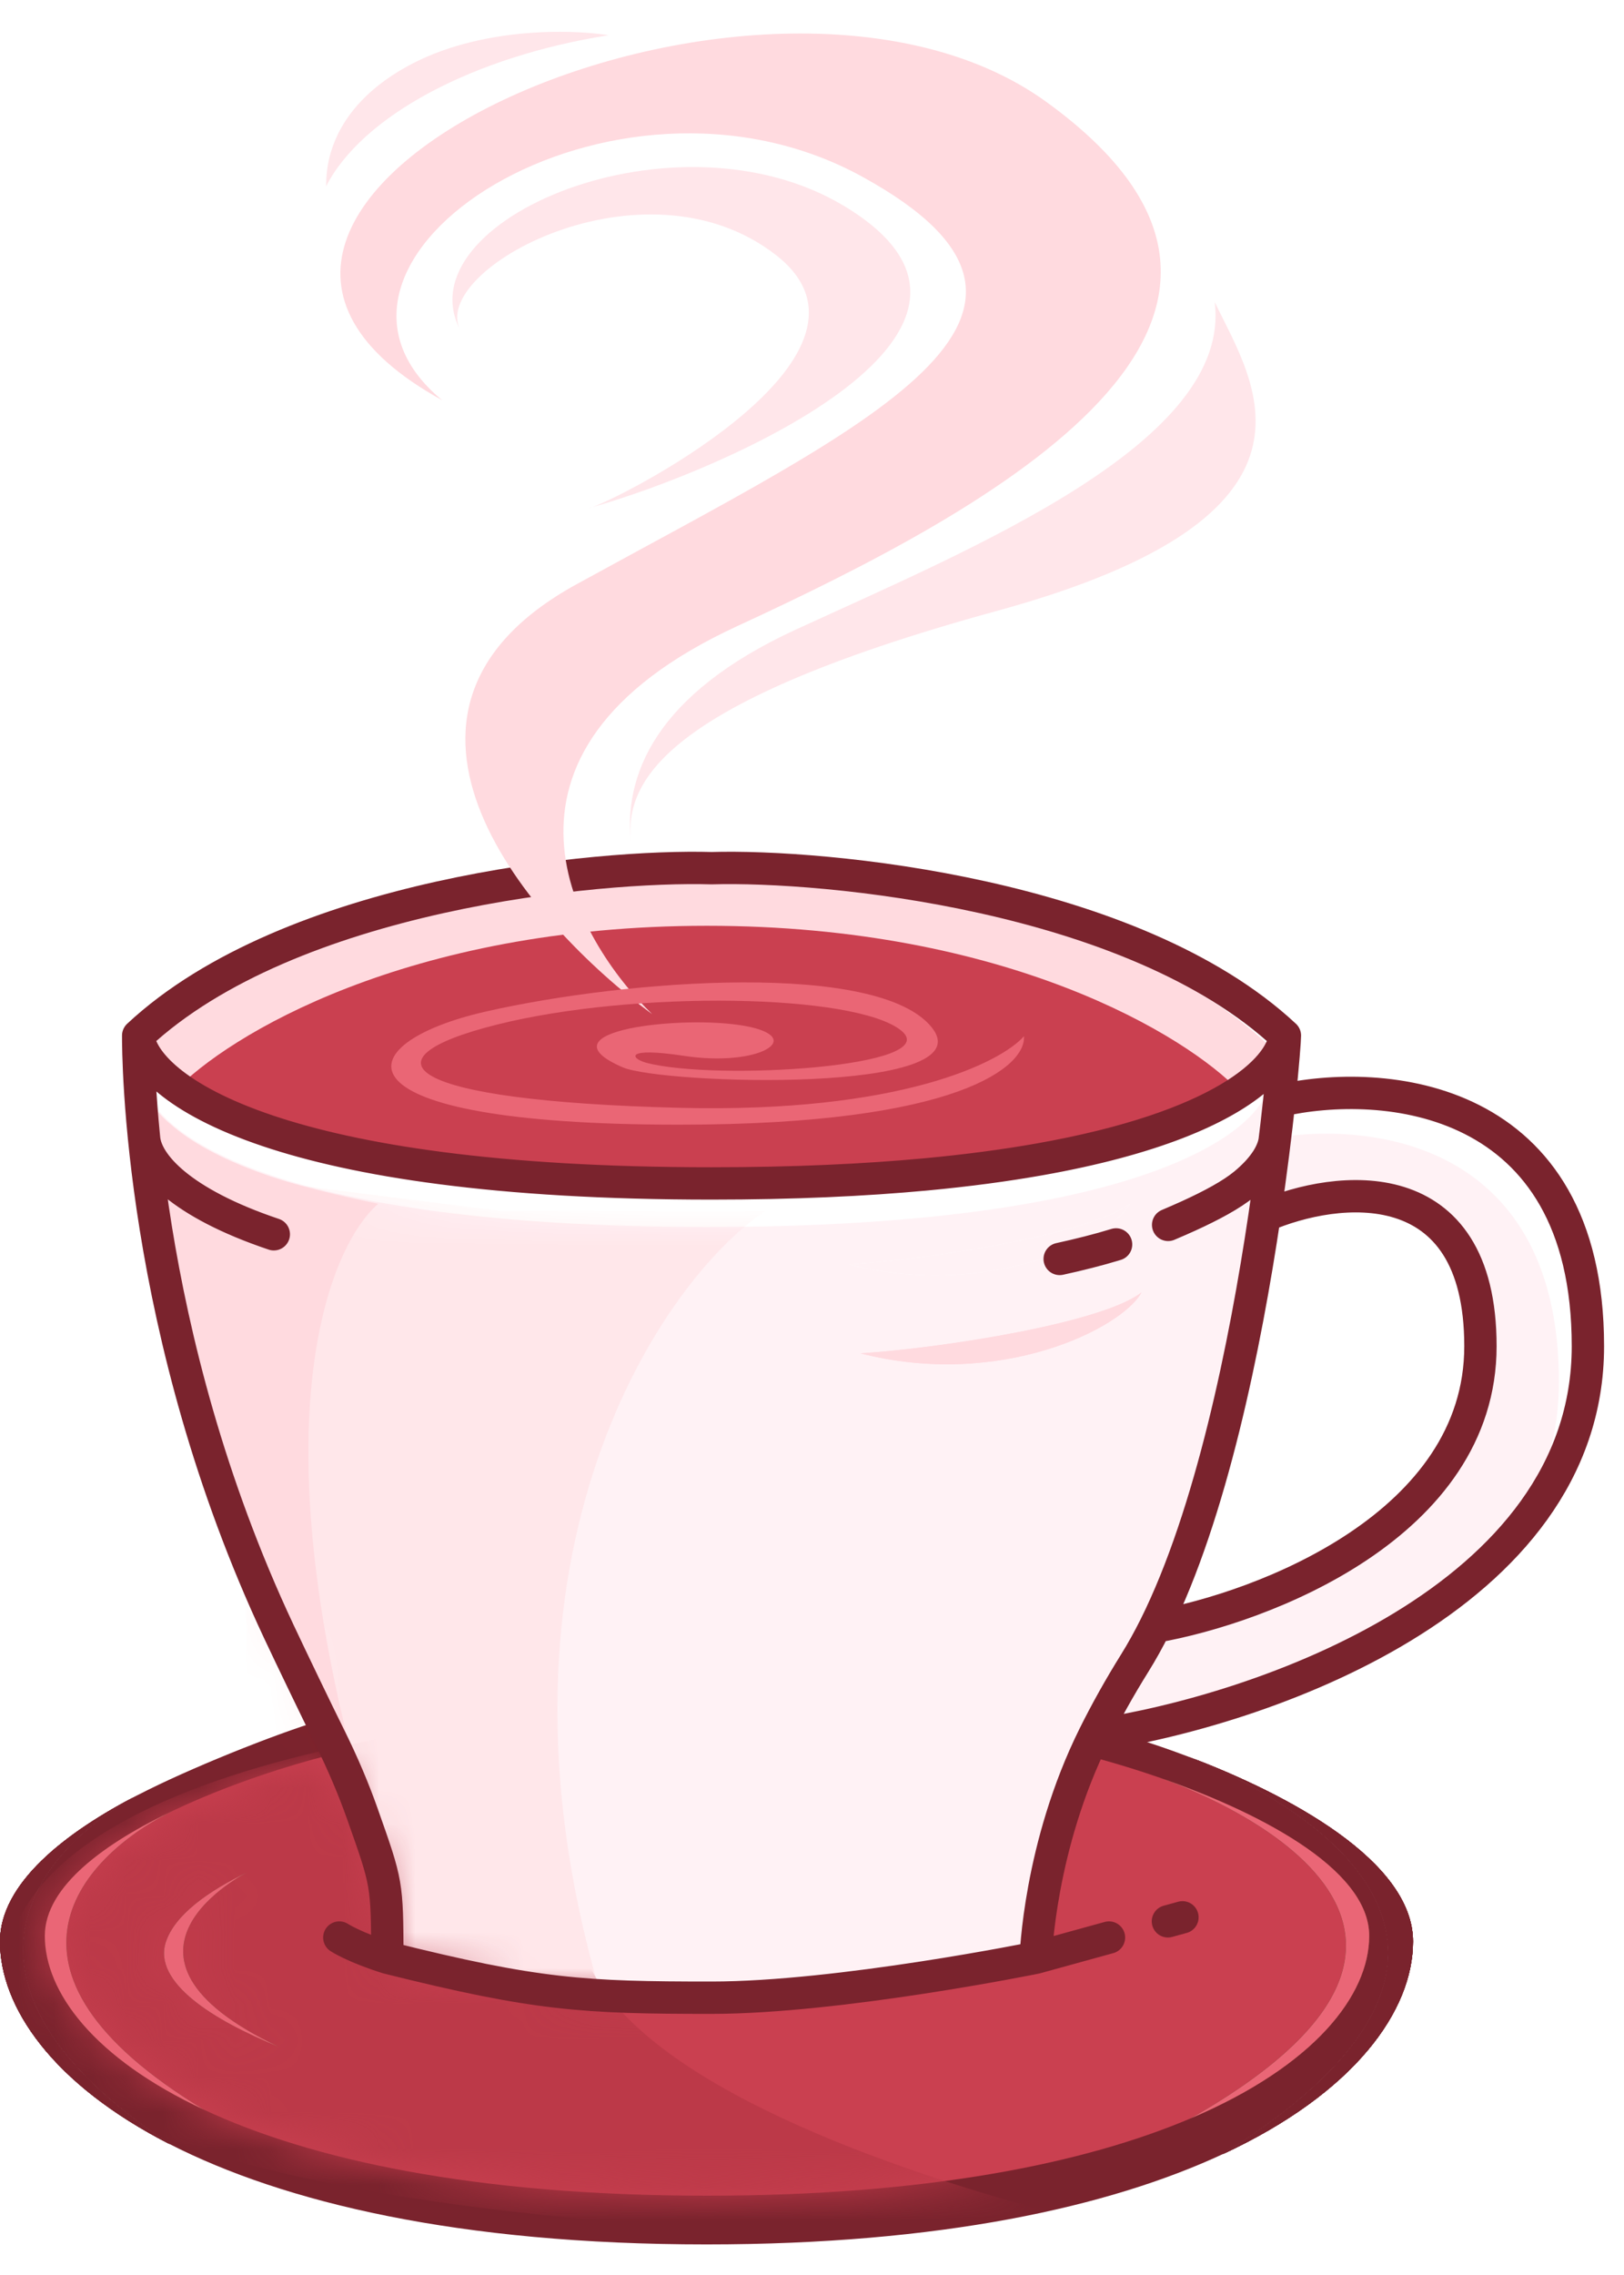 <svg width="45" height="63" viewBox="0 0 45 63" fill="none" xmlns="http://www.w3.org/2000/svg">
<path fill-rule="evenodd" clip-rule="evenodd" d="M42.099 42.179C42.787 41.045 43.197 39.748 43.197 38.275C43.197 31.396 37.605 30.965 34.808 31.61C34.719 32.446 34.588 33.526 34.408 34.739L34.938 33.626C36.932 32.766 40.921 32.284 40.921 37.232C40.921 38.645 40.655 39.346 39.884 40.347C38.297 43.45 34.025 44.983 31.656 45.398C31.482 45.747 31.075 46.57 30.886 46.875C30.644 47.262 30.423 47.639 30.221 48.006C33.52 47.522 39.208 45.769 42.099 42.179Z" fill="white"/>
<path d="M35.346 30.436C35.346 30.541 34.916 30.6 34.808 31.61C37.605 30.965 43.197 31.396 43.197 38.275C43.197 39.748 42.787 41.045 42.099 42.179C43.203 40.808 43.899 39.17 43.899 37.232C43.899 30.217 38.197 29.778 35.346 30.436Z" fill="white"/>
<path fill-rule="evenodd" clip-rule="evenodd" d="M42.099 42.179C42.787 41.045 43.197 39.748 43.197 38.275C43.197 31.396 37.605 30.965 34.808 31.61C34.719 32.447 34.588 33.526 34.408 34.739L34.938 33.626C36.932 32.766 40.921 32.284 40.921 37.232C40.921 38.645 40.655 39.346 39.884 40.347C38.297 43.45 34.025 44.983 31.656 45.398C31.482 45.747 31.075 46.57 30.886 46.875C30.644 47.262 30.423 47.639 30.221 48.007C33.52 47.522 39.208 45.77 42.099 42.179Z" fill="#FFF2F5"/>
<path d="M3.853 49.691C1.786 50.754 0 52.164 0 53.765C0 55.576 1.446 57.713 4.705 59.377C-2.146 54.848 1.139 51.125 3.853 49.691Z" fill="#7A232D"/>
<path d="M39.154 53.765C39.154 51.549 35.732 49.7 32.881 48.628C33.295 48.788 44.564 53.017 33.878 59.655C37.54 57.956 39.154 55.678 39.154 53.765Z" fill="#7A232D"/>
<path d="M5.992 51.708C4.837 52.316 3.839 53.086 3.577 53.968C3.192 55.267 4.983 56.489 6.915 57.346C1.154 54.357 5.992 51.708 5.992 51.708Z" fill="#7A232D"/>
<path d="M3.853 49.691C1.786 50.754 0 52.164 0 53.765C0 55.576 1.446 57.713 4.705 59.377C-2.146 54.848 1.139 51.125 3.853 49.691Z" fill="#7A232D"/>
<path d="M39.154 53.765C39.154 51.549 35.732 49.7 32.881 48.628C33.295 48.788 44.564 53.017 33.878 59.655C37.54 57.956 39.154 55.678 39.154 53.765Z" fill="#7A232D"/>
<path d="M5.992 51.708C4.837 52.316 3.839 53.086 3.577 53.968C3.192 55.267 4.983 56.489 6.915 57.346C1.154 54.357 5.992 51.708 5.992 51.708Z" fill="#7A232D"/>
<path d="M3.853 49.691C1.786 50.754 0 52.164 0 53.765C0 55.576 1.446 57.713 4.705 59.377C-2.146 54.848 1.139 51.125 3.853 49.691Z" fill="#7A232D"/>
<path d="M39.154 53.765C39.154 51.549 35.732 49.7 32.881 48.628C33.295 48.788 44.564 53.017 33.878 59.655C37.54 57.956 39.154 55.678 39.154 53.765Z" fill="#7A232D"/>
<path d="M5.992 51.708C4.837 52.316 3.839 53.086 3.577 53.968C3.192 55.267 4.983 56.489 6.915 57.346C1.154 54.357 5.992 51.708 5.992 51.708Z" fill="#7A232D"/>
<path d="M19.577 56.218C15.102 56.218 11.446 55.374 10.177 54.952C10.253 54.384 10.206 53.259 9.826 51.708C9.691 51.263 9.564 50.825 9.442 50.395C8.557 50.621 7.19 51.077 5.992 51.708C5.992 51.708 1.154 54.357 6.915 57.346C4.983 56.489 3.192 55.267 3.577 53.968C3.839 53.086 4.837 52.316 5.992 51.708C7.19 51.077 8.557 50.621 9.442 50.395C9.437 50.377 10.182 49.992 10.177 49.973C9.805 49.153 9.454 48.353 9.122 47.573C7.96 47.895 5.608 48.82 4.117 49.558C4.029 49.602 3.941 49.646 3.853 49.691C1.139 51.125 -2.146 54.848 4.705 59.377C7.857 60.986 12.703 62.153 19.577 62.153C26.049 62.153 30.723 61.119 33.878 59.655C44.564 53.017 33.295 48.788 32.881 48.628C32.068 48.322 31.301 48.08 30.674 47.91C29.072 51.426 28.849 53.99 28.977 54.952C27.708 55.374 24.052 56.218 19.577 56.218Z" fill="#7A232D"/>
<path d="M3.853 49.691C1.786 50.754 0 52.164 0 53.765C0 55.576 1.446 57.713 4.705 59.377C-2.146 54.848 1.139 51.125 3.853 49.691Z" fill="#7A232D"/>
<path d="M39.154 53.765C39.154 51.549 35.732 49.7 32.881 48.628C33.295 48.788 44.564 53.017 33.878 59.655C37.54 57.956 39.154 55.678 39.154 53.765Z" fill="#7A232D"/>
<path d="M5.992 51.708C4.837 52.316 3.839 53.086 3.577 53.968C3.192 55.267 4.983 56.489 6.915 57.346C1.154 54.357 5.992 51.708 5.992 51.708Z" fill="#7A232D"/>
<path d="M3.853 49.691C1.786 50.754 0 52.164 0 53.765C0 55.576 1.446 57.713 4.705 59.377C-2.146 54.848 1.139 51.125 3.853 49.691Z" fill="#7A232D"/>
<path d="M39.154 53.765C39.154 51.549 35.732 49.7 32.881 48.628C33.295 48.788 44.564 53.017 33.878 59.655C37.54 57.956 39.154 55.678 39.154 53.765Z" fill="#7A232D"/>
<path d="M5.992 51.708C4.837 52.316 3.839 53.086 3.577 53.968C3.192 55.267 4.983 56.489 6.915 57.346C1.154 54.357 5.992 51.708 5.992 51.708Z" fill="#7A232D"/>
<path d="M3.853 49.691C1.786 50.754 0 52.164 0 53.765C0 55.576 1.446 57.713 4.705 59.377C-2.146 54.848 1.139 51.125 3.853 49.691Z" fill="#7A232D"/>
<path d="M39.154 53.765C39.154 51.549 35.732 49.7 32.881 48.628C33.295 48.788 44.564 53.017 33.878 59.655C37.54 57.956 39.154 55.678 39.154 53.765Z" fill="#7A232D"/>
<path d="M5.992 51.708C4.837 52.316 3.839 53.086 3.577 53.968C3.192 55.267 4.983 56.489 6.915 57.346C1.154 54.357 5.992 51.708 5.992 51.708Z" fill="#7A232D"/>
<g filter="url(#filter0_i)">
<path d="M4.009 29.164C4.009 29.639 4.009 37.218 7.832 45.354C8.174 46.081 8.88 47.545 9.19 48.168C4.551 33.92 5.483 32.824 7.532 31.751C6.26 31.323 5.395 30.847 4.841 30.391C4.291 29.939 4.045 29.507 4.009 29.164Z" fill="#FFF2F5"/>
<path d="M23.526 34.215C25.848 34.063 30.24 33.366 31.311 32.528C30.774 33.516 27.405 35.21 23.526 34.215Z" fill="#FFF2F5"/>
<path fill-rule="evenodd" clip-rule="evenodd" d="M10.78 54.208C11.97 54.57 15.396 55.294 19.591 55.294C23.785 55.294 27.212 54.57 28.401 54.208C28.28 53.383 28.49 51.184 29.991 48.168C30.301 47.545 30.666 46.887 31.095 46.2C31.285 45.895 31.467 45.566 31.641 45.218C33.168 42.16 34.098 37.559 34.618 34.063C34.798 32.851 34.929 31.771 35.018 30.935C35.126 29.925 35.173 29.27 35.173 29.164C35.136 29.507 34.89 29.939 34.34 30.391C33.412 31.154 31.615 31.976 28.49 32.528C27.583 32.688 26.564 32.826 25.422 32.932C23.753 33.089 21.821 33.179 19.591 33.179C13.718 33.179 9.912 32.551 7.532 31.751C5.483 32.824 4.551 33.92 9.19 48.168C9.571 48.934 9.869 49.647 10.099 50.298C10.777 52.212 10.87 53.593 10.78 54.208ZM23.526 34.215C25.848 34.063 30.24 33.366 31.311 32.528C30.774 33.516 27.405 35.21 23.526 34.215Z" fill="#FFF2F5"/>
</g>
<mask id="mask0" mask-type="alpha" maskUnits="userSpaceOnUse" x="4" y="29" width="32" height="27">
<path d="M4.009 29.948C4.009 30.423 4.009 38.002 7.832 46.138C8.174 46.865 8.88 48.329 9.19 48.952C4.551 34.705 5.483 33.609 7.532 32.535C6.26 32.108 5.395 31.631 4.841 31.175C4.291 30.723 4.045 30.291 4.009 29.948Z" fill="#F5D8B4"/>
<path d="M23.526 34.999C25.848 34.848 30.24 34.15 31.311 33.312C30.774 34.3 27.405 35.994 23.526 34.999Z" fill="#F5D8B4"/>
<path fill-rule="evenodd" clip-rule="evenodd" d="M10.757 54.282C11.947 54.644 15.374 55.368 19.568 55.368C23.762 55.368 27.189 54.644 28.378 54.282C28.258 53.457 28.49 51.968 29.991 48.952C30.301 48.329 30.666 47.671 31.095 46.984C31.285 46.679 31.467 46.35 31.641 46.002C33.168 42.944 34.098 38.343 34.618 34.848C34.798 33.635 34.929 32.555 35.018 31.719C35.126 30.709 35.173 30.054 35.173 29.948C35.136 30.291 34.89 30.723 34.34 31.175C33.412 31.938 31.615 32.76 28.49 33.312C27.583 33.472 26.564 33.61 25.422 33.717C23.753 33.873 21.821 33.964 19.591 33.964C13.718 33.964 9.912 33.335 7.532 32.535C5.483 33.609 4.551 34.705 9.19 48.952C9.571 49.718 9.869 50.431 10.099 51.082C10.777 52.996 10.847 53.667 10.757 54.282ZM23.526 34.999C25.848 34.848 30.24 34.15 31.311 33.312C30.774 34.3 27.405 35.994 23.526 34.999Z" fill="#F5D8B4"/>
</mask>
<g mask="url(#mask0)">
<path d="M16.602 55.095C13.086 42.943 18.442 35.354 21.206 33.539H13.909L6.812 32.645V55.095C6.812 56.776 13.339 55.795 16.602 55.095Z" fill="#FF0016" fill-opacity="0.05"/>
</g>
<path d="M19.591 25.431C11.27 25.431 6.29 28.424 4.841 29.92C5.395 30.376 6.26 30.853 7.532 31.28C9.912 32.08 13.718 32.709 19.591 32.709C21.814 32.709 23.742 32.618 25.408 32.463C25.413 32.463 25.417 32.462 25.422 32.462C26.564 32.355 27.583 32.217 28.49 32.057C31.615 31.505 33.412 30.683 34.34 29.92C32.891 28.424 27.911 25.431 19.591 25.431Z" fill="#CA4050"/>
<path d="M4.853 50.115C2.916 51.027 1.242 52.236 1.242 53.609C1.242 55.162 2.597 56.996 5.652 58.423C-0.77 54.538 2.309 51.345 4.853 50.115Z" fill="#CA4050"/>
<path d="M37.94 53.609C37.94 51.708 34.732 50.122 32.06 49.203C32.448 49.34 43.01 52.968 32.994 58.662C36.426 57.204 37.94 55.25 37.94 53.609Z" fill="#CA4050"/>
<path d="M6.858 51.845C5.775 52.366 4.84 53.027 4.595 53.783C4.233 54.898 5.912 55.946 7.723 56.681C2.323 54.117 6.858 51.845 6.858 51.845Z" fill="#CA4050"/>
<path d="M19.591 55.487C15.396 55.487 11.97 54.989 10.78 54.627C10.851 54.141 10.808 53.175 10.451 51.845C10.325 51.463 10.205 51.088 10.091 50.719C9.261 50.913 7.981 51.304 6.858 51.845C6.858 51.845 2.323 54.117 7.723 56.681C5.912 55.946 4.233 54.898 4.595 53.783C4.84 53.027 5.775 52.366 6.858 51.845C7.981 51.304 9.261 50.913 10.091 50.719C10.086 50.703 10.081 50.687 10.076 50.671C9.727 49.968 9.398 49.281 9.088 48.612C7.998 48.889 6.498 49.367 5.1 50.001C5.018 50.038 4.935 50.076 4.853 50.115C2.309 51.345 -0.77 54.538 5.652 58.423C8.605 59.803 13.148 60.804 19.591 60.804C25.656 60.804 30.037 59.917 32.994 58.662C43.01 52.968 32.448 49.34 32.06 49.203C31.298 48.941 30.579 48.733 29.991 48.587C28.49 51.603 28.28 53.576 28.401 54.401C27.212 54.763 23.785 55.487 19.591 55.487Z" fill="#CA4050"/>
<mask id="mask1" mask-type="alpha" maskUnits="userSpaceOnUse" x="1" y="48" width="37" height="13">
<path d="M4.853 50.115C2.916 51.027 1.242 52.236 1.242 53.609C1.242 55.162 2.597 56.996 5.652 58.423C-0.77 54.538 2.309 51.345 4.853 50.115Z" fill="#8D5233"/>
<path d="M37.94 53.609C37.94 51.708 34.732 50.122 32.06 49.203C32.448 49.34 43.01 52.968 32.994 58.662C36.426 57.204 37.94 55.25 37.94 53.609Z" fill="#8D5233"/>
<path d="M6.858 51.845C5.775 52.366 4.84 53.027 4.595 53.783C4.233 54.898 5.912 55.946 7.723 56.681C2.323 54.117 6.858 51.845 6.858 51.845Z" fill="#8D5233"/>
<path d="M19.613 55.261C15.419 55.261 11.992 54.763 10.802 54.401C10.874 53.914 10.808 53.175 10.451 51.845C10.325 51.463 10.205 51.088 10.091 50.719C9.261 50.913 7.981 51.304 6.858 51.845C6.858 51.845 2.323 54.117 7.723 56.681C5.912 55.946 4.233 54.898 4.595 53.783C4.84 53.027 5.775 52.366 6.858 51.845C7.981 51.304 9.261 50.913 10.091 50.719C10.086 50.703 10.081 50.687 10.076 50.671C9.727 49.968 9.398 49.281 9.088 48.612C7.998 48.889 6.498 49.367 5.1 50.001C5.018 50.038 4.935 50.076 4.853 50.115C2.309 51.345 -0.77 54.538 5.652 58.423C8.605 59.803 13.148 60.804 19.591 60.804C25.656 60.804 30.037 59.917 32.994 58.662C43.01 52.968 32.448 49.34 32.06 49.203C31.298 48.941 30.579 48.733 29.991 48.587C28.49 51.603 28.28 53.576 28.401 54.401C27.212 54.763 23.807 55.261 19.613 55.261Z" fill="#8D5233"/>
</mask>
<g mask="url(#mask1)">
<path d="M21.433 47.197C4.869 56.356 31.603 61.867 31.603 61.867C20.891 62.215 0.297 61.348 0.12 55.004C-0.057 48.66 14.255 47.156 21.433 47.197Z" fill="#BC3948"/>
</g>
<path d="M23.845 37.478C26.167 37.326 30.559 36.629 31.63 35.79C31.093 36.779 27.724 38.473 23.845 37.478Z" fill="#FFDADF"/>
<path d="M4.191 30.277C4.191 30.727 3.784 36.907 9.409 49.032C9.719 49.7 10.102 50.386 10.451 51.09C7.007 39.904 8.998 34.632 10.479 33.335C9.48 33.137 8.251 32.831 7.532 32.589C6.26 32.162 5.396 31.685 4.841 31.229C4.291 30.777 4.227 30.621 4.191 30.277Z" fill="#FFDADF"/>
<path d="M23.845 37.478C26.167 37.326 30.559 36.629 31.63 35.791C31.093 36.779 27.724 38.473 23.845 37.478Z" fill="#FFDADF"/>
<path d="M19.591 24.326C16.532 24.234 8.144 25.032 4.009 28.964C4.045 29.314 4.291 29.754 4.841 30.215C6.29 28.689 11.27 25.637 19.591 25.637C27.911 25.637 32.891 28.689 34.34 30.215C34.342 30.214 34.343 30.213 34.344 30.212C34.891 29.752 35.136 29.313 35.173 28.964C31.037 25.032 22.649 24.234 19.591 24.326Z" fill="#FFDADF"/>
<path d="M4.853 50.115C2.916 51.027 1.242 52.236 1.242 53.609C1.242 55.162 2.597 56.996 5.652 58.423C-0.77 54.538 2.309 51.345 4.853 50.115Z" fill="#68442A"/>
<path d="M37.94 53.609C37.94 51.708 34.732 50.122 32.06 49.203C32.448 49.34 43.01 52.968 32.994 58.662C36.426 57.204 37.94 55.25 37.94 53.609Z" fill="#68442A"/>
<path d="M6.858 51.845C5.775 52.366 4.84 53.027 4.595 53.783C4.233 54.898 5.912 55.946 7.723 56.681C2.323 54.117 6.858 51.845 6.858 51.845Z" fill="#68442A"/>
<path d="M4.853 50.115C2.916 51.027 1.242 52.236 1.242 53.609C1.242 55.162 2.597 56.996 5.652 58.423C-0.77 54.538 2.309 51.345 4.853 50.115Z" fill="#EA6676"/>
<path d="M37.94 53.609C37.94 51.708 34.732 50.122 32.06 49.203C32.448 49.34 43.01 52.968 32.994 58.662C36.426 57.204 37.94 55.25 37.94 53.609Z" fill="#EA6676"/>
<path d="M6.858 51.845C5.775 52.366 4.84 53.027 4.595 53.783C4.233 54.898 5.912 55.946 7.723 56.681C2.323 54.117 6.858 51.845 6.858 51.845Z" fill="#EA6676"/>
<path d="M3.829 28.678C8.046 24.747 16.599 23.949 19.717 24.042C22.835 23.949 31.388 24.747 35.604 28.678M3.829 28.678C3.829 29.163 3.829 36.89 7.728 45.185C8.076 45.926 8.796 47.42 9.112 48.055C9.501 48.835 9.805 49.562 10.04 50.226C10.73 52.178 10.724 52.143 10.734 54.214M3.829 28.678C3.867 29.028 4.117 29.468 4.678 29.929C5.243 30.394 6.125 30.88 7.422 31.316C9.848 32.132 13.729 32.772 19.717 32.772C21.991 32.772 23.961 32.68 25.663 32.521M10.734 54.214C14.882 55.252 16.182 55.321 19.717 55.321C23.252 55.321 28.7 54.214 28.7 54.214M10.734 54.214C9.8 53.919 9.402 53.655 9.402 53.655M35.604 28.678C35.604 28.786 35.556 29.454 35.447 30.484M35.604 28.678C35.504 29.62 33.862 31.212 28.791 32.108M35.604 28.678C35.567 29.028 35.317 29.468 34.756 29.929C33.809 30.708 31.977 31.545 28.791 32.108M28.7 54.214C28.7 54.214 28.791 51.13 30.322 48.055M28.7 54.214C28.7 54.214 29.624 53.959 30.729 53.655M30.322 48.055C30.638 47.42 31.01 46.749 31.447 46.048C31.641 45.737 31.826 45.402 32.004 45.047M30.322 48.055C34.881 47.386 44 44.294 44 37.28C44 30.266 38.298 29.827 35.447 30.484M35.447 30.484C35.356 31.337 35.222 32.438 35.039 33.674M35.039 33.674C37.033 32.814 41.022 32.332 41.022 37.28C41.022 42.227 35.01 44.519 32.004 45.047M35.039 33.674C34.509 37.238 33.561 41.929 32.004 45.047M25.567 32.53C25.599 32.527 25.631 32.524 25.663 32.521M28.791 32.108C27.866 32.271 26.827 32.412 25.663 32.521M3.994 31.542C4.032 31.892 4.282 32.332 4.843 32.793C5.409 33.258 6.29 33.744 7.587 34.18M35.326 31.542C35.289 31.892 35.038 32.332 34.478 32.793C34.122 33.085 33.569 33.383 32.93 33.674C32.749 33.756 32.561 33.838 32.368 33.92M29.363 34.863C29.89 34.748 30.427 34.614 30.926 34.461M32.362 53.206C32.499 53.168 32.634 53.131 32.765 53.095" stroke="#7A232D" stroke-width="0.896" stroke-linecap="round" stroke-linejoin="round"/>
<g filter="url(#filter1_i)">
<path d="M15.968 15.303C9.528 18.84 14.688 24.712 18.073 27.205C16.009 25.21 12.809 19.973 20.426 16.459C27.485 13.203 37.288 7.941 28.992 1.94C21.092 -3.775 2.348 4.763 12.253 10.202C7.547 6.325 16.959 0.204 23.894 4.013C30.829 7.822 24.018 10.882 15.968 15.303Z" fill="#FFDADF"/>
</g>
<g filter="url(#filter2_i)">
<path d="M33.658 7.481C34.155 11.356 26.95 14.301 22.053 16.553C18.181 18.335 17.235 20.582 17.494 22.58C17.284 20.96 17.927 18.692 27.629 16.035C37.331 13.378 34.724 9.706 33.658 7.481Z" fill="#FFE6EA"/>
</g>
<g filter="url(#filter3_i)">
<path d="M16.421 13.161C16.36 13.183 16.319 13.194 16.301 13.194C16.34 13.184 16.38 13.172 16.421 13.161C17.515 12.76 24.969 8.874 21.499 6.18C17.836 3.336 11.873 6.597 12.756 8.265C11.152 5.237 18.725 2.01 23.399 4.829C29.034 8.228 20.158 12.099 16.421 13.161Z" fill="#FFE6EA"/>
</g>
<g filter="url(#filter4_i)">
<path d="M9.033 4.284C9.069 4.216 8.815 2.312 11.292 0.952C13.273 -0.137 15.833 -0.073 16.865 0.095C13.133 0.681 10.035 2.32 9.033 4.284Z" fill="#FFE6EA"/>
</g>
<path d="M28.373 28.696C27.736 29.42 24.934 30.831 18.819 30.678C11.176 30.486 9.94 29.335 13.761 28.376C17.583 27.417 23.717 27.515 24.973 28.54C26.201 29.543 19.824 29.94 17.907 29.43C17.477 29.315 17.279 28.985 18.954 29.239C21.048 29.557 22.356 28.73 20.655 28.413C18.954 28.095 14.901 28.54 17.256 29.557C18.347 30.028 27.286 30.314 25.825 28.46C24.364 26.606 17.396 27.117 13.462 28.012C9.528 28.908 9.078 31.145 18.819 31.145C26.612 31.145 28.436 29.512 28.373 28.696Z" fill="#EA6675"/>
<defs>
<filter id="filter0_i" x="4.009" y="29.164" width="31.164" height="26.131" filterUnits="userSpaceOnUse" color-interpolation-filters="sRGB">
<feFlood flood-opacity="0" result="BackgroundImageFix"/>
<feBlend mode="normal" in="SourceGraphic" in2="BackgroundImageFix" result="shape"/>
<feColorMatrix in="SourceAlpha" type="matrix" values="0 0 0 0 0 0 0 0 0 0 0 0 0 0 0 0 0 0 127 0" result="hardAlpha"/>
<feOffset dy="0.8"/>
<feComposite in2="hardAlpha" operator="arithmetic" k2="-1" k3="1"/>
<feColorMatrix type="matrix" values="0 0 0 0 1 0 0 0 0 1 0 0 0 0 1 0 0 0 1 0"/>
<feBlend mode="normal" in2="shape" result="effect1_innerShadow"/>
</filter>
<filter id="filter1_i" x="9.432" y="0.047" width="22.732" height="27.158" filterUnits="userSpaceOnUse" color-interpolation-filters="sRGB">
<feFlood flood-opacity="0" result="BackgroundImageFix"/>
<feBlend mode="normal" in="SourceGraphic" in2="BackgroundImageFix" result="shape"/>
<feColorMatrix in="SourceAlpha" type="matrix" values="0 0 0 0 0 0 0 0 0 0 0 0 0 0 0 0 0 0 127 0" result="hardAlpha"/>
<feOffset dy="0.881"/>
<feComposite in2="hardAlpha" operator="arithmetic" k2="-1" k3="1"/>
<feColorMatrix type="matrix" values="0 0 0 0 1 0 0 0 0 1 0 0 0 0 1 0 0 0 0.25 0"/>
<feBlend mode="soft-light" in2="shape" result="effect1_innerShadow"/>
</filter>
<filter id="filter2_i" x="17.454" y="7.481" width="17.338" height="15.099" filterUnits="userSpaceOnUse" color-interpolation-filters="sRGB">
<feFlood flood-opacity="0" result="BackgroundImageFix"/>
<feBlend mode="normal" in="SourceGraphic" in2="BackgroundImageFix" result="shape"/>
<feColorMatrix in="SourceAlpha" type="matrix" values="0 0 0 0 0 0 0 0 0 0 0 0 0 0 0 0 0 0 127 0" result="hardAlpha"/>
<feOffset dy="0.881"/>
<feComposite in2="hardAlpha" operator="arithmetic" k2="-1" k3="1"/>
<feColorMatrix type="matrix" values="0 0 0 0 1 0 0 0 0 1 0 0 0 0 1 0 0 0 0.25 0"/>
<feBlend mode="soft-light" in2="shape" result="effect1_innerShadow"/>
</filter>
<filter id="filter3_i" x="12.537" y="3.745" width="12.686" height="9.45" filterUnits="userSpaceOnUse" color-interpolation-filters="sRGB">
<feFlood flood-opacity="0" result="BackgroundImageFix"/>
<feBlend mode="normal" in="SourceGraphic" in2="BackgroundImageFix" result="shape"/>
<feColorMatrix in="SourceAlpha" type="matrix" values="0 0 0 0 0 0 0 0 0 0 0 0 0 0 0 0 0 0 127 0" result="hardAlpha"/>
<feOffset dy="0.881"/>
<feComposite in2="hardAlpha" operator="arithmetic" k2="-1" k3="1"/>
<feColorMatrix type="matrix" values="0 0 0 0 1 0 0 0 0 1 0 0 0 0 1 0 0 0 0.25 0"/>
<feBlend mode="soft-light" in2="shape" result="effect1_innerShadow"/>
</filter>
<filter id="filter4_i" x="9.033" y="0" width="7.832" height="4.284" filterUnits="userSpaceOnUse" color-interpolation-filters="sRGB">
<feFlood flood-opacity="0" result="BackgroundImageFix"/>
<feBlend mode="normal" in="SourceGraphic" in2="BackgroundImageFix" result="shape"/>
<feColorMatrix in="SourceAlpha" type="matrix" values="0 0 0 0 0 0 0 0 0 0 0 0 0 0 0 0 0 0 127 0" result="hardAlpha"/>
<feOffset dy="0.881"/>
<feComposite in2="hardAlpha" operator="arithmetic" k2="-1" k3="1"/>
<feColorMatrix type="matrix" values="0 0 0 0 1 0 0 0 0 1 0 0 0 0 1 0 0 0 0.25 0"/>
<feBlend mode="soft-light" in2="shape" result="effect1_innerShadow"/>
</filter>
</defs>
</svg>
